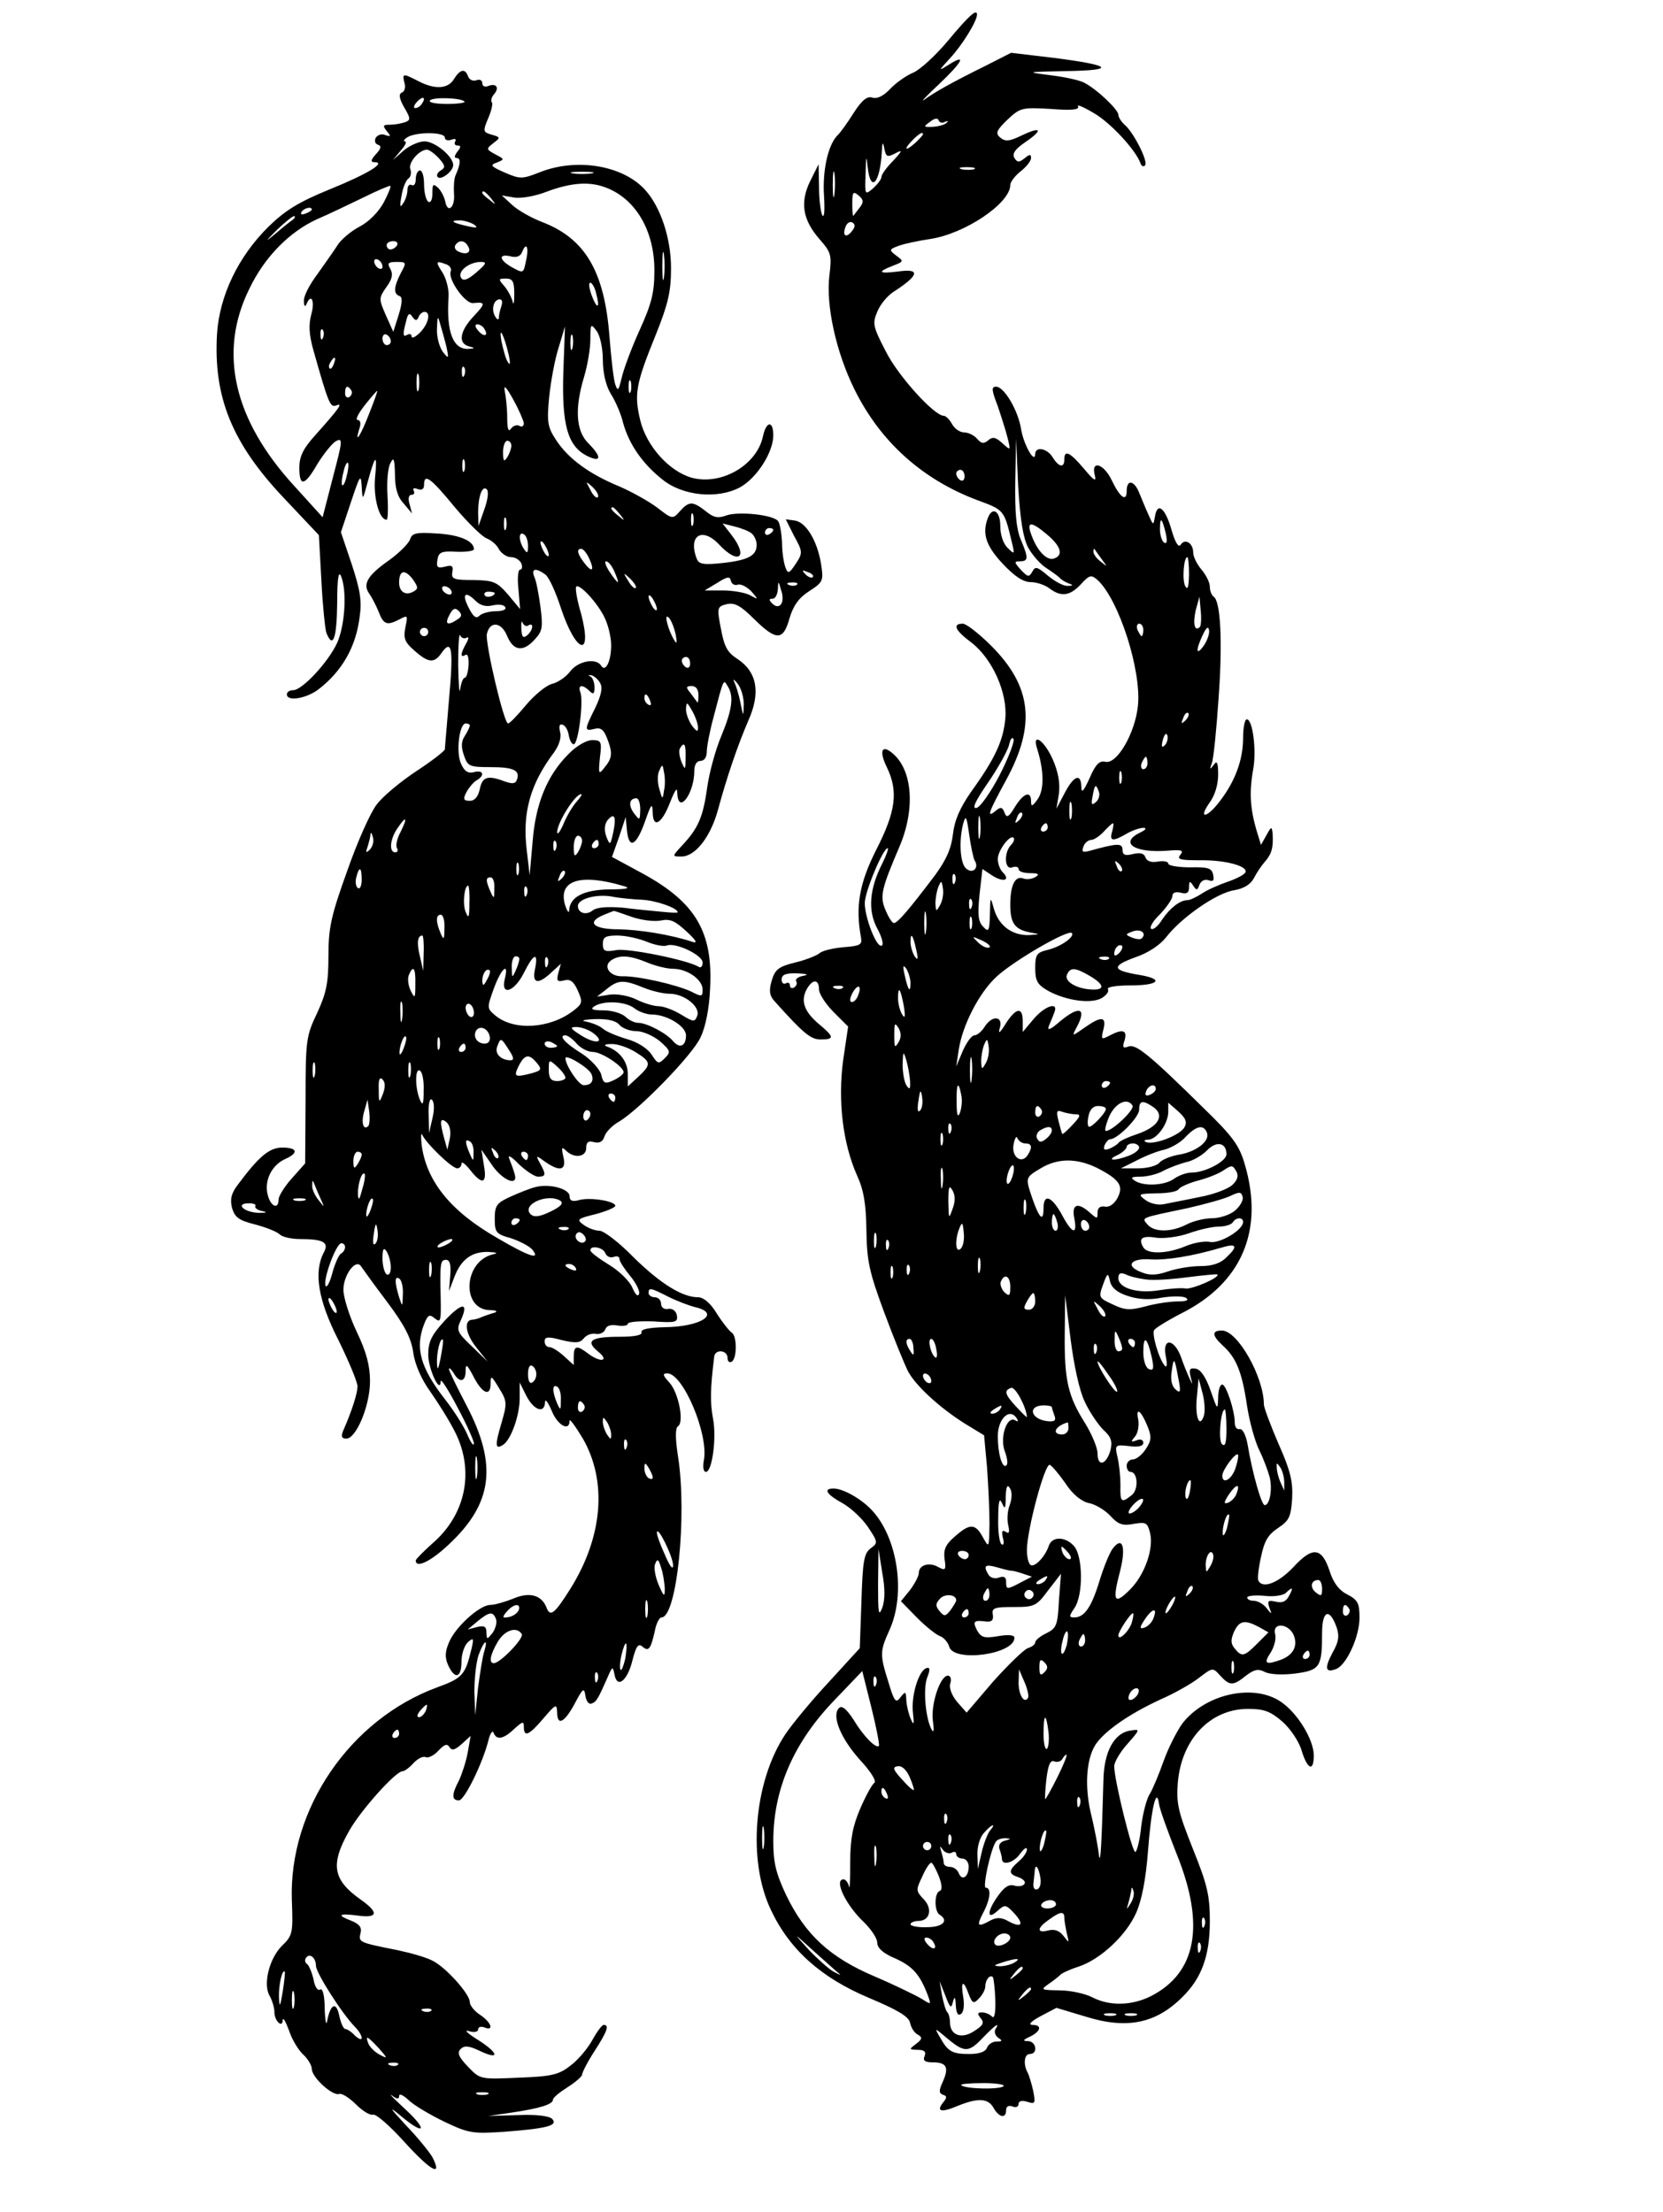 <?xml version="1.0" encoding="UTF-8" standalone="yes"?>
<svg version="1.0" xmlns="http://www.w3.org/2000/svg" width="400" height="532" viewBox="0 0 400 532" preserveAspectRatio="xMidYMid meet">
  <g transform="translate(0,532) scale(0.1,-0.1)" fill="#000000" stroke="none">
    <path d="M2281 5223 c-30 -36 -68 -71 -85 -78 -17 -7 -42 -25 -55 -39 -16 -17
-31 -24 -42 -21 -13 5 -26 -6 -46 -37 -15 -24 -33 -49 -40 -55 -22 -24 -35
-85 -31 -144 2 -33 1 -54 -4 -47 -4 7 -8 38 -8 68 l-1 55 -20 -40 c-25 -51
-19 -93 22 -140 28 -32 30 -38 24 -87 -9 -72 16 -185 60 -274 62 -126 163
-217 296 -267 65 -24 64 -23 83 -102 7 -29 6 -29 -10 -13 -11 10 -18 32 -18
53 0 36 -19 48 -30 19 -14 -37 -5 -66 35 -109 29 -31 50 -45 68 -45 14 0 35
-7 45 -15 28 -21 49 -19 76 10 21 23 25 23 40 10 51 -47 106 -217 97 -303 -7
-66 -51 -142 -79 -134 -13 3 -23 -6 -37 -39 -15 -33 -20 -38 -20 -21 -1 33
-18 27 -40 -15 l-20 -38 6 36 c3 25 -1 51 -15 83 -21 47 -51 66 -37 24 16 -51
17 -97 1 -120 -13 -18 -16 -19 -16 -5 0 26 -18 20 -39 -14 -15 -25 -20 -27
-25 -13 -5 13 -9 14 -21 4 -23 -19 -18 -5 25 74 72 132 62 225 -36 323 -29 29
-60 53 -68 53 -26 0 -19 -16 20 -45 51 -39 88 -122 82 -184 -5 -53 -25 -96
-82 -175 -27 -39 -40 -68 -44 -103 -4 -34 -16 -61 -43 -98 -62 -82 -90 -115
-99 -115 -4 0 -13 14 -20 31 -14 33 -11 49 34 154 38 90 31 184 -18 224 -25
21 -32 5 -13 -34 28 -58 22 -106 -25 -198 -41 -81 -51 -137 -37 -212 3 -17 -2
-20 -41 -23 -24 -2 -51 -8 -58 -14 -7 -6 -34 -17 -60 -23 -40 -10 -48 -17 -56
-44 -7 -24 -5 -36 7 -49 70 -78 87 -92 111 -92 33 0 33 6 -3 36 -36 30 -46 56
-31 84 14 26 30 26 30 0 0 -10 16 -35 35 -54 l35 -35 -12 -81 c-13 -97 -1
-199 33 -276 17 -37 22 -70 23 -134 1 -73 7 -100 43 -197 23 -62 49 -125 57
-141 18 -34 75 -87 137 -126 l46 -28 7 -76 c3 -41 6 -102 6 -136 -1 -60 -1
-60 -16 -33 -18 33 -31 34 -68 1 -22 -19 -27 -31 -24 -54 4 -26 2 -28 -15 -19
-22 13 -47 5 -47 -14 0 -8 -10 -26 -21 -41 l-22 -27 39 -40 c21 -21 46 -41 55
-44 9 -3 19 -15 22 -25 10 -39 157 -19 157 21 0 7 -15 8 -39 4 -34 -6 -41 -3
-51 14 -11 22 -8 25 23 21 13 -1 17 4 15 17 -3 16 4 18 50 18 50 0 55 2 83 40
l31 40 -5 -65 c-3 -59 -6 -66 -30 -78 -15 -7 -27 -17 -27 -22 0 -5 -8 -11 -18
-14 -10 -4 -47 -40 -83 -80 l-64 -75 -23 26 c-13 16 -20 34 -16 45 3 10 0 18
-6 18 -19 0 -42 -71 -36 -110 3 -21 2 -29 -3 -20 -15 27 -21 98 -11 125 8 20
7 26 -2 23 -19 -7 -37 -68 -32 -108 3 -27 2 -31 -5 -15 -5 11 -10 31 -11 45
-1 23 -2 23 -14 8 -11 -15 -15 -11 -29 36 -21 67 -21 74 3 127 39 87 19 221
-43 287 -25 27 -69 52 -92 52 -26 0 -17 -14 21 -35 20 -11 48 -37 62 -58 24
-36 24 -38 6 -51 -16 -12 -19 -31 -22 -127 l-4 -113 -75 -82 c-41 -44 -88
-101 -104 -125 -76 -114 -92 -305 -34 -424 45 -95 121 -162 235 -210 69 -29
96 -45 99 -60 2 -11 10 -24 18 -28 12 -7 12 -11 -4 -23 -17 -13 -17 -13 4 -14
16 0 21 -4 17 -15 -5 -11 1 -15 19 -15 34 0 40 -12 25 -46 -10 -22 -10 -28 0
-32 10 -3 10 -7 1 -18 -18 -22 -6 -26 34 -9 49 20 74 19 87 -5 13 -23 30 -26
30 -5 0 9 6 12 15 9 8 -4 15 -1 15 6 0 7 8 9 21 5 19 -6 20 -4 14 27 -4 18
-10 37 -13 43 -11 19 -9 45 5 45 20 0 16 30 -4 31 -14 0 -13 3 5 11 26 13 29
28 5 28 -11 1 -2 9 20 21 l38 20 70 -21 c99 -31 169 -17 233 47 46 45 66 99
66 182 0 63 -6 88 -41 175 -35 88 -40 108 -36 159 9 104 78 177 169 177 39 0
54 -6 83 -31 19 -17 40 -48 46 -70 14 -45 29 -51 29 -11 0 38 -39 102 -79 129
-66 45 -182 19 -237 -52 -13 -18 -34 -59 -45 -90 -11 -31 -26 -67 -33 -79 -8
-11 -17 -47 -21 -78 -3 -32 -10 -60 -14 -62 -7 -5 -51 173 -51 206 0 10 14 34
32 54 30 34 31 36 8 32 -40 -5 -65 -51 -66 -121 -4 -146 -7 -210 -11 -177 -2
19 -10 60 -17 90 -18 69 -14 138 9 174 22 33 81 74 157 109 32 14 73 37 91 51
34 26 34 26 52 6 23 -25 31 -25 62 0 20 15 29 17 45 9 11 -6 41 -8 73 -4 60 8
65 15 65 98 0 54 18 61 35 13 7 -21 5 -35 -10 -61 -20 -38 -17 -49 9 -39 25
10 56 78 56 123 0 35 -4 43 -29 56 -20 10 -34 28 -43 57 -19 57 -41 59 -87 9
-35 -37 -73 -53 -84 -33 -3 4 0 30 6 57 8 39 17 54 41 70 27 18 31 27 34 71 2
41 -4 67 -33 132 -19 44 -35 87 -35 94 0 66 -63 178 -101 178 -25 0 -24 -12 2
-36 32 -29 46 -62 58 -142 6 -41 20 -90 30 -110 10 -20 21 -50 25 -65 7 -29 0
-67 -12 -67 -8 0 -30 79 -41 145 -4 23 -12 39 -19 38 -7 -2 -12 5 -12 15 0 30
-21 92 -30 92 -6 0 -10 -15 -10 -32 -1 -31 -2 -29 -18 17 -11 32 -24 51 -35
53 -15 3 -18 -1 -13 -20 5 -20 5 -20 -3 -3 -5 11 -15 35 -21 53 -17 44 -45 44
-36 0 4 -19 3 -28 -2 -23 -14 15 -32 76 -26 86 3 5 32 23 65 40 146 73 200
200 153 359 -13 45 -29 67 -98 134 -132 130 -164 156 -182 149 -13 -5 -15 -2
-9 15 7 25 -5 28 -37 11 -19 -10 -20 -9 -14 15 8 32 -5 33 -46 4 -30 -21 -30
-21 -19 0 26 48 8 55 -40 15 -23 -20 -31 -23 -26 -10 4 9 10 24 13 32 11 27
-23 16 -50 -16 l-26 -31 0 26 c0 35 -16 33 -41 -6 -14 -23 -19 -26 -14 -10 8
29 -19 31 -37 2 -7 -11 -18 -20 -24 -20 -7 0 -19 -17 -28 -37 l-16 -38 6 40
c9 60 50 139 92 177 43 39 171 113 180 104 8 -9 -28 -34 -60 -41 -24 -6 -28
-11 -28 -43 0 -31 5 -40 31 -55 42 -23 101 -32 128 -18 12 7 19 16 16 22 -4 5
19 9 54 9 68 0 82 15 23 25 -67 11 -70 21 -13 42 33 11 61 30 76 49 36 47 122
107 164 113 23 4 39 14 47 29 6 12 18 30 26 39 17 19 21 35 19 68 -2 18 -3 18
-15 -4 l-13 -23 -7 23 c-19 60 -22 100 -12 157 9 47 -1 122 -15 122 -5 0 -9
-20 -9 -45 0 -52 -19 -104 -56 -152 -31 -41 -53 -44 -25 -4 13 17 21 44 21 68
0 30 -3 35 -11 23 -9 -12 -10 -11 -4 5 4 11 11 81 16 155 10 136 5 235 -12
245 -5 4 -9 14 -9 24 0 10 -9 28 -20 41 -11 13 -20 31 -20 41 0 23 -20 35 -30
19 -5 -8 -13 4 -22 35 -15 53 -34 69 -40 33 -4 -23 -4 -22 -16 5 -7 15 -16 38
-22 52 -12 30 -30 33 -30 4 0 -27 -16 -16 -36 26 -19 40 -50 49 -41 13 5 -18
-1 -15 -26 15 -34 40 -47 46 -47 22 0 -21 -13 -19 -28 5 -13 22 -42 27 -42 8
-1 -25 -28 23 -34 60 -7 45 -41 102 -60 102 -12 0 -11 -8 4 -47 9 -27 20 -61
24 -78 7 -29 7 -29 -13 -11 -16 15 -24 16 -34 7 -11 -9 -17 -8 -27 4 -7 8 -21
15 -31 15 -10 0 -23 9 -29 20 -6 11 -15 20 -20 20 -23 0 -111 97 -140 156 -30
58 -32 66 -20 94 7 18 25 39 39 48 62 40 66 57 11 49 -47 -6 -51 -1 -12 14 26
10 26 11 8 24 -18 14 -18 15 6 24 14 5 47 12 74 16 84 12 194 86 194 130 0 7
11 22 25 33 14 11 25 25 25 32 0 10 -4 9 -16 -1 -13 -10 -17 -10 -24 1 -6 10
1 21 26 38 44 30 39 39 -9 16 -29 -14 -39 -15 -51 -5 -12 10 -10 17 17 43 31
29 35 30 104 26 50 -4 70 -2 66 6 -4 6 13 -1 38 -16 40 -23 100 -88 112 -120
2 -7 7 -10 11 -6 9 8 -27 79 -48 97 -9 8 -16 19 -16 25 0 12 -51 61 -82 77
-11 6 -47 14 -81 18 -61 8 -60 8 38 10 122 2 110 14 -32 32 l-101 12 -63 -32
c-75 -37 -122 -63 -146 -81 -10 -7 6 10 35 37 57 54 68 75 25 48 -27 -17 -27
-17 3 16 28 30 64 88 64 104 0 15 -20 -3 -69 -62z m-8 -196 c7 3 9 2 4 -2 -4
-5 -19 -9 -33 -10 -23 -1 -24 0 -7 12 11 9 19 10 21 3 2 -5 9 -7 15 -3z m-53
-30 c0 -2 -9 -12 -20 -22 -24 -21 -27 -14 -4 9 15 15 24 20 24 13z m-67 -46
c19 10 18 7 -5 -18 -16 -16 -28 -33 -28 -39 0 -5 -9 -17 -20 -27 -20 -17 -20
-16 -18 36 1 43 2 45 5 15 7 -64 30 -38 34 37 1 24 3 25 6 8 4 -20 7 -22 26
-12z m-146 -98 c-2 -16 -4 -5 -4 22 0 28 2 40 4 28 2 -13 2 -35 0 -50z m336
60 c-7 -2 -21 -2 -30 0 -10 3 -4 5 12 5 17 0 24 -2 18 -5z m-275 -92 c-7 -9
-14 -18 -15 -20 -2 -2 -3 10 -3 29 0 28 2 31 15 20 12 -10 13 -16 3 -29z m-19
-57 c-14 -18 -24 -11 -15 11 3 9 11 13 16 10 8 -5 7 -11 -1 -21z m424 -761
c10 -18 30 -41 45 -50 15 -10 29 -20 32 -24 3 -3 12 -9 20 -12 12 -4 12 -6 -2
-6 -9 -1 -30 10 -47 24 -26 22 -31 24 -38 10 -8 -14 -11 -13 -28 5 -16 18 -16
20 -2 20 21 0 21 8 2 53 -11 26 -14 67 -13 139 l2 103 5 -115 c5 -81 12 -124
24 -147z m-153 171 c0 -8 -4 -12 -10 -9 -5 3 -10 10 -10 16 0 5 5 9 10 9 6 0
10 -7 10 -16z m484 -137 c4 -19 3 -26 -4 -22 -5 3 -10 18 -10 32 0 32 5 28 14
-10z m-285 -3 c33 -28 39 -49 17 -57 -17 -7 -41 17 -55 56 -13 34 -1 34 38 1z
m131 -59 c14 -19 14 -19 -2 -6 -10 7 -18 18 -18 24 0 6 1 8 3 6 1 -2 9 -13 17
-24z m210 -37 c-1 -30 -3 -38 -9 -28 -8 14 -4 70 5 70 2 0 4 -19 4 -42z m26
-126 c-13 -12 -17 8 -10 40 l9 33 3 -33 c2 -19 1 -36 -2 -40z m-136 -7 c0 -8
-2 -15 -4 -15 -2 0 -6 7 -10 15 -3 8 -1 15 4 15 6 0 10 -7 10 -15z m146 -37
c-19 -27 -21 -13 -3 25 8 17 13 22 15 12 2 -8 -4 -25 -12 -37z m-45 -181 c-10
-9 -11 -8 -5 6 3 10 9 15 12 12 3 -3 0 -11 -7 -18z m-49 -59 c-8 -8 -9 -4 -5
13 4 13 8 18 11 10 2 -7 -1 -18 -6 -23z m-398 -73 c-21 -40 -46 -76 -55 -78
-12 -3 -4 15 27 60 24 35 47 76 51 91 3 15 8 21 11 14 2 -7 -13 -46 -34 -87z
m356 30 c0 -8 -4 -15 -10 -15 -5 0 -7 7 -4 15 4 8 8 15 10 15 2 0 4 -7 4 -15z
m-63 -47 c-3 -7 -5 -2 -5 12 0 14 2 19 5 13 2 -7 2 -19 0 -25z m-54 -22 c3 -8
0 -19 -7 -25 -10 -9 -12 -6 -8 14 5 29 8 31 15 11z m-66 -63 c-3 -10 -5 -2 -5
17 0 19 2 27 5 18 2 -10 2 -26 0 -35z m-220 -45 c-2 -13 -4 -3 -4 22 0 25 2
35 4 23 2 -13 2 -33 0 -45z m94 39 c-10 -9 -11 -8 -5 6 3 10 9 15 12 12 3 -3
0 -11 -7 -18z m-107 -96 c12 -18 -4 -34 -20 -20 -15 12 -18 68 -7 109 6 21 8
16 14 -26 4 -29 10 -57 13 -63z m176 79 c0 -5 -5 -10 -11 -10 -5 0 -7 5 -4 10
3 6 8 10 11 10 2 0 4 -4 4 -10z m155 -10 c-7 -23 1 -25 35 -5 14 8 32 14 40
14 9 0 6 -5 -7 -11 -52 -25 -15 -50 65 -44 34 3 40 1 31 -10 -9 -11 0 -13 47
-13 63 1 119 -15 109 -30 -3 -5 -22 -15 -43 -22 -20 -7 -48 -19 -61 -28 -14
-9 -29 -16 -35 -16 -18 0 -42 -19 -61 -47 -9 -15 -21 -25 -26 -22 -5 3 4 19
21 35 16 17 30 37 30 44 0 8 7 11 20 8 15 -4 20 0 20 13 0 16 2 16 10 4 8 -12
10 -12 15 2 4 10 13 14 22 11 11 -4 14 -1 11 13 -3 16 -12 19 -56 18 -28 0
-52 4 -52 9 0 5 -11 7 -24 5 -16 -3 -27 0 -31 10 -3 10 -13 12 -30 8 -19 -5
-25 -2 -25 10 0 17 -13 16 -78 -2 -18 -5 -21 -3 -16 10 3 9 12 16 19 16 6 0
20 9 30 20 10 11 20 20 22 20 2 0 1 -9 -2 -20z m-243 -32 c-18 -18 -16 -62 3
-54 8 3 15 1 15 -4 0 -6 12 -10 28 -10 20 0 23 -3 13 -9 -8 -5 -21 -7 -29 -4
-20 8 -32 -15 -32 -63 0 -45 11 -60 50 -67 23 -4 22 -4 -5 -6 -40 -1 -72 22
-84 62 -9 32 -9 32 -10 -13 -1 -39 -3 -43 -16 -29 -12 12 -14 28 -9 77 l7 62
24 -16 c27 -17 44 -11 25 8 -7 7 -12 21 -12 32 0 21 30 60 38 51 3 -3 0 -11
-6 -17z m-310 -45 c-31 -61 -35 -113 -12 -156 11 -20 16 -39 11 -41 -12 -8
-41 67 -41 102 0 27 44 132 55 132 3 0 -3 -17 -13 -37z m576 -18 c-3 -3 -9 2
-12 12 -6 14 -5 15 5 6 7 -7 10 -15 7 -18z m-401 -27 c-3 -8 -6 -5 -6 6 -1 11
2 17 5 13 3 -3 4 -12 1 -19z m-36 -55 c-9 -16 -10 -16 -11 4 0 12 3 30 7 40 7
16 8 16 11 -4 2 -12 -1 -30 -7 -40z m76 -5 c-3 -8 -6 -5 -6 6 -1 11 2 17 5 13
3 -3 4 -12 1 -19z m-110 -60 c-2 -13 -4 -3 -4 22 0 25 2 35 4 23 2 -13 2 -33
0 -45z m110 10 c-3 -7 -5 -2 -5 12 0 14 2 19 5 13 2 -7 2 -19 0 -25z m409 -25
c-3 -3 -13 -2 -23 2 -17 7 -17 8 2 15 19 7 34 -5 21 -17z m-542 -28 c5 -22 4
-26 -4 -15 -5 8 -10 24 -10 34 0 26 6 18 14 -19z m175 6 c-6 -2 -18 4 -27 13
-15 15 -15 15 10 4 15 -7 23 -15 17 -17z m313 -13 c-7 -7 -12 -8 -12 -2 0 6 3
14 7 17 3 4 9 5 12 2 2 -3 -1 -11 -7 -17z m-25 -14 c-3 -3 -12 -4 -19 -1 -8 3
-5 6 6 6 11 1 17 -2 13 -5z m-477 -58 c0 -26 -6 -18 -14 19 -5 22 -4 26 4 15
5 -8 10 -24 10 -34z m431 17 c34 -20 37 -33 10 -33 -37 0 -71 18 -65 35 8 19
19 19 55 -2z m-689 0 c-12 -2 -20 -8 -17 -13 3 -5 1 -11 -5 -15 -5 -3 -10 -1
-10 5 0 6 -4 8 -10 5 -5 -3 -10 1 -10 9 0 12 10 16 38 15 23 -1 29 -3 14 -6z
m95 -29 c-3 -3 -12 -4 -19 -1 -8 3 -5 6 6 6 11 1 17 -2 13 -5z m37 -18 c-3 -9
-10 -16 -15 -16 -6 0 -5 9 1 21 13 24 24 20 14 -5z m110 -26 c4 -25 3 -31 -4
-20 -5 8 -10 26 -10 39 0 32 6 24 14 -19z m-13 -87 c-9 -15 -10 -12 -10 17 0
29 1 32 10 18 7 -12 7 -24 0 -35z m210 -50 c-9 -16 -10 -16 -11 4 0 12 3 30 7
40 7 16 8 16 11 -4 2 -12 -1 -30 -7 -40z m-182 -43 c1 -20 -1 -22 -9 -10 -5 8
-9 31 -9 50 1 32 2 33 9 10 4 -14 8 -36 9 -50z m148 3 c-2 -16 -4 -5 -4 22 0
28 2 40 4 28 2 -13 2 -35 0 -50z m333 -7 c0 -3 -4 -8 -10 -11 -5 -3 -10 -1
-10 4 0 6 5 11 10 11 6 0 10 -2 10 -4z m-358 -29 c3 -13 1 -32 -3 -43 -5 -13
-8 -7 -8 24 -1 46 4 55 11 19z m468 14 c0 -5 -7 -11 -14 -14 -10 -4 -13 -1 -9
9 6 15 23 19 23 5z m-567 -52 c-6 -6 -7 3 -4 23 4 28 6 29 9 9 2 -13 0 -27 -5
-32z m511 12 c6 -9 -48 -61 -64 -61 -4 0 0 16 8 35 15 33 44 46 56 26z m52 -5
c26 -20 9 -47 -42 -64 -21 -7 -41 -16 -44 -21 -3 -4 -13 -10 -22 -14 -12 -4
-15 -2 -11 9 3 7 9 14 13 14 18 0 70 53 70 71 0 23 9 24 36 5z m73 -47 c-10
-19 -72 -43 -92 -36 -7 3 -5 6 5 6 21 1 48 39 48 67 l0 22 24 -21 c18 -16 22
-26 15 -38z m-344 42 c3 -5 1 -12 -5 -16 -5 -3 -10 1 -10 9 0 18 6 21 15 7z
m155 2 c0 -9 -32 -43 -40 -43 -4 0 -5 11 -2 25 3 16 11 25 23 25 11 0 19 -3
19 -7z m-72 -13 c12 0 11 -5 -8 -25 -13 -14 -24 -24 -25 -22 -1 1 -5 15 -9 31
-6 24 -4 27 9 22 9 -3 24 -6 33 -6z m-301 -42 c-3 -8 -6 -5 -6 6 -1 11 2 17 5
13 3 -3 4 -12 1 -19z m243 3 c0 -5 -6 -14 -14 -20 -11 -9 -16 -9 -21 0 -4 6
-1 15 6 20 18 11 29 11 29 0z m373 -5 c8 -20 -25 -46 -67 -53 -19 -3 -41 -12
-47 -19 -6 -8 -30 -14 -52 -14 l-41 0 38 19 c21 11 51 23 67 26 15 4 39 17 51
31 26 27 43 30 51 10z m-636 -28 c-3 -7 -5 -2 -5 12 0 14 2 19 5 13 2 -7 2
-19 0 -25z m199 2 c16 0 18 -9 6 -28 -15 -23 -40 -4 -34 26 3 15 7 21 9 15 3
-7 11 -13 19 -13z m484 -26 c0 -17 -51 -44 -83 -44 -13 0 -32 -7 -43 -15 -22
-16 -72 -19 -94 -5 -12 8 -9 10 13 10 16 0 41 6 55 14 15 8 40 17 55 21 16 3
38 16 50 28 23 24 47 19 47 -9z m-210 16 c0 -6 -12 -15 -26 -20 -34 -13 -55
-11 -26 2 12 6 22 15 22 20 0 4 7 8 15 8 8 0 15 -5 15 -10z m-101 -49 c54 -28
64 -43 49 -72 -8 -15 -20 -23 -30 -21 -12 2 -18 -3 -18 -14 0 -16 -1 -16 -18
-1 -30 27 -45 21 -38 -13 8 -41 -5 -38 -29 7 -25 46 -45 54 -45 17 0 -34 -10
-25 -27 24 -17 50 -17 50 20 72 41 25 87 25 136 1z m-372 -43 c-2 -13 -4 -5
-4 17 -1 22 1 32 4 23 2 -10 2 -28 0 -40z m168 22 c-4 -12 -9 -19 -12 -17 -3
3 -2 15 2 27 4 12 9 19 12 17 3 -3 2 -15 -2 -27z m529 -20 c-11 -10 -46 -23
-79 -29 -33 -7 -71 -14 -85 -17 -14 -3 -33 1 -45 10 -19 14 -17 15 27 16 26 0
50 4 53 10 3 5 25 15 48 21 23 6 50 17 61 25 18 12 21 12 29 -2 7 -11 4 -22
-9 -34z m-673 -58 c-9 -25 -9 -24 -10 18 0 36 2 41 10 27 7 -12 7 -27 0 -45z
m679 -4 c-12 -10 -37 -18 -55 -18 -18 0 -46 -7 -61 -15 -37 -19 -78 -19 -94 0
-14 17 -20 15 95 39 44 10 91 23 105 30 21 10 26 10 29 -3 2 -8 -7 -23 -19
-33z m-503 -5 c-3 -10 -5 -4 -5 12 0 17 2 24 5 18 2 -7 2 -21 0 -30z m76 -23
c3 -11 1 -20 -4 -20 -5 0 -9 9 -9 20 0 11 2 20 4 20 2 0 6 -9 9 -20z m77 -11
c0 -5 -4 -9 -10 -9 -5 0 -10 7 -10 16 0 8 5 12 10 9 6 -3 10 -10 10 -16z m370
12 c0 -19 -55 -52 -79 -48 -13 3 -40 -2 -59 -10 -45 -19 -92 -20 -102 -3 -13
22 -3 29 33 23 17 -2 52 2 77 11 25 9 57 16 72 16 15 0 30 5 33 10 8 13 25 13
25 1z m-679 -64 c-13 -13 -15 21 -3 50 6 15 8 13 10 -11 2 -16 -1 -33 -7 -39z
m-204 6 c-3 -10 -5 -4 -5 12 0 17 2 24 5 18 2 -7 2 -21 0 -30z m30 -5 c-3 -8
-6 -5 -6 6 -1 11 2 17 5 13 3 -3 4 -12 1 -19z m815 -20 c-15 -16 -35 -23 -64
-23 -24 0 -59 -6 -79 -13 -26 -9 -44 -10 -63 -2 -41 15 -27 35 23 31 38 -2
100 8 171 29 34 10 38 3 12 -22z m-595 -35 c-3 -10 -5 -4 -5 12 0 17 2 24 5
18 2 -7 2 -21 0 -30z m-210 -15 c-3 -7 -5 -2 -5 12 0 14 2 19 5 13 2 -7 2 -19
0 -25z m40 10 c-3 -8 -6 -5 -6 6 -1 11 2 17 5 13 3 -3 4 -12 1 -19z m526 -55
c24 -8 52 -10 81 -4 25 4 50 4 58 0 9 -6 2 -9 -19 -9 -18 0 -53 -5 -78 -12
-38 -10 -50 -9 -79 5 -33 15 -34 17 -23 47 11 30 12 30 17 8 4 -16 18 -27 43
-35z m42 40 c17 -3 62 0 100 5 39 5 72 8 73 7 8 -7 -60 -36 -76 -34 -9 2 -38
0 -63 -4 -53 -9 -99 5 -99 29 0 12 5 14 18 9 9 -5 31 -10 47 -12z m-325 -18
c0 -21 -2 -24 -14 -13 -7 7 -11 19 -9 25 9 22 23 14 23 -12z m60 -35 c0 -11
-7 -20 -15 -20 -13 0 -14 4 -5 20 6 11 13 20 15 20 3 0 5 -9 5 -20z m119 -241
c12 -26 33 -56 45 -68 19 -17 22 -28 17 -49 -10 -35 -31 -41 -31 -8 0 14 -14
47 -30 73 -41 65 -50 103 -49 213 l1 95 13 -105 c8 -63 21 -124 34 -151z m49
205 c-4 -3 -12 5 -18 18 -12 22 -12 22 6 6 10 -10 15 -20 12 -24z m41 -76 c1
-5 -3 -8 -9 -8 -5 0 -10 12 -9 28 0 24 1 25 9 7 5 -11 9 -23 9 -27z m-502 0
c2 -18 0 -20 -7 -8 -12 18 -13 30 -2 30 4 0 9 -10 9 -22z m55 -3 c3 -13 2 -22
-2 -20 -11 7 -20 45 -10 45 4 0 10 -11 12 -25z m478 15 c0 -5 -2 -10 -4 -10
-3 0 -8 5 -11 10 -3 6 -1 10 4 10 6 0 11 -4 11 -10z m40 -33 c6 -28 5 -34 -6
-30 -8 3 -14 20 -14 41 0 42 9 37 20 -11z m-133 11 c-3 -8 -6 -5 -6 6 -1 11 2
17 5 13 3 -3 4 -12 1 -19z m50 -95 c-5 -5 -47 60 -47 72 0 4 11 -9 25 -30 15
-20 24 -39 22 -42z m147 33 c7 -34 5 -38 -6 -28 -9 7 -13 23 -10 42 5 38 7 36
16 -14z m-594 -7 c0 -6 -4 -7 -10 -4 -5 3 -10 11 -10 16 0 6 5 7 10 4 6 -3 10
-11 10 -16z m655 -86 c-11 -29 -21 2 -16 49 l4 43 10 -38 c5 -20 6 -45 2 -54z
m-425 -1 c0 -2 -11 9 -25 24 -28 30 -31 40 -13 46 10 4 37 -47 38 -70z m-65
18 c-3 -5 -12 -10 -18 -10 -7 0 -6 4 3 10 19 12 23 12 15 0z m125 6 c0 -2 3
-12 6 -20 5 -12 1 -16 -17 -14 -41 5 -48 38 -8 38 10 0 19 -2 19 -4z m230 -46
c10 -25 10 -34 -4 -55 -9 -14 -23 -25 -31 -25 -8 0 -15 -7 -15 -15 0 -8 4 -15
9 -15 18 0 20 -43 3 -56 -25 -20 -28 -17 -27 24 0 20 -3 51 -7 67 -7 30 -6 31
28 27 22 -3 34 0 34 8 0 7 -7 10 -16 6 -14 -5 -15 -4 -4 9 7 8 10 26 8 40 -7
32 6 24 22 -15z m190 -7 c0 -33 -3 -44 -11 -36 -9 9 -3 83 7 83 2 0 4 -21 4
-47z m-504 25 c4 -7 3 -8 -4 -4 -20 12 -38 -41 -25 -75 6 -16 8 -31 3 -34 -10
-6 -20 30 -20 71 0 42 29 70 46 42z m124 -23 c0 -8 -7 -15 -15 -15 -26 0 -18
20 13 29 1 1 2 -6 2 -14z m401 -98 c-10 -27 -31 -37 -31 -16 0 14 34 59 38 50
1 -5 -2 -20 -7 -34z m-408 -35 c17 -26 38 -43 56 -47 16 -3 39 -17 52 -31 19
-21 30 -24 56 -19 29 5 33 3 39 -21 10 -38 -13 -103 -49 -138 -37 -37 -42 -27
-23 45 15 59 6 86 -18 54 -8 -11 -22 -46 -32 -79 -19 -62 -36 -86 -60 -86 -13
0 -13 3 0 22 22 31 21 126 -1 150 -21 23 -52 23 -60 1 -9 -27 -34 -53 -44 -47
-5 3 -9 19 -9 36 0 48 43 209 55 205 5 -2 22 -22 38 -45z m526 3 l0 -20 -9 20
c-5 11 -9 27 -9 35 -1 13 0 13 9 0 5 -8 9 -24 9 -35z m-227 -22 c-3 -16 -7
-22 -10 -15 -4 13 4 42 11 42 2 0 2 -12 -1 -27z m-433 -32 c-6 -14 -7 -36 -4
-49 4 -17 2 -22 -6 -16 -9 5 -10 1 -7 -14 4 -12 2 -20 -3 -16 -5 3 -9 31 -8
62 0 41 3 51 9 37 7 -16 9 -14 9 15 1 25 4 31 10 21 6 -9 5 -25 0 -40z m545
26 c-3 -8 -12 -18 -20 -21 -11 -4 -11 0 2 20 18 26 28 27 18 1z m-234 -32 c-7
-8 -17 -15 -23 -15 -5 0 -2 9 8 20 21 23 35 19 15 -5z m211 -51 c-5 -16 -10
-21 -10 -12 -1 18 10 51 15 45 2 -1 -1 -16 -5 -33z m-381 -59 c7 -9 8 -15 2
-15 -5 0 -12 7 -16 15 -3 8 -4 15 -2 15 2 0 9 -7 16 -15z m-448 -132 c-9 -23
-10 -12 -10 57 l1 85 9 -57 c7 -38 7 -66 0 -85z m208 127 c0 -5 -4 -10 -9 -10
-6 0 -13 5 -16 10 -3 6 1 10 9 10 9 0 16 -4 16 -10z m581 -27 c-10 -17 -10
-16 -11 3 0 23 13 41 18 25 2 -6 -1 -18 -7 -28z m-478 -11 c1 1 13 -2 25 -6
l24 -8 -27 -14 c-34 -18 -35 -17 -35 2 0 11 -5 14 -17 10 -9 -4 -20 -1 -25 6
-14 23 -9 27 22 18 17 -5 31 -8 33 -8z m82 -22 c-3 -5 -12 -10 -18 -10 -7 0
-6 4 3 10 19 12 23 12 15 0z m665 -21 c0 -18 -2 -19 -15 -9 -15 12 -12 30 6
30 5 0 9 -10 9 -21z m-319 -12 c-10 -9 -11 -8 -5 6 3 10 9 15 12 12 3 -3 0
-11 -7 -18z m-481 -2 c0 -8 -4 -15 -10 -15 -5 0 -7 7 -4 15 4 8 8 15 10 15 2
0 4 -7 4 -15z m104 -6 c-3 -5 -10 -7 -15 -3 -5 3 -7 10 -3 15 3 5 10 7 15 3 5
-3 7 -10 3 -15z m616 2 c-7 -13 -16 -17 -32 -13 -18 4 -20 2 -15 -14 7 -18 6
-18 -7 -1 -7 9 -21 17 -30 17 -9 0 -16 3 -16 8 0 4 18 6 41 4 22 -3 46 1 52 7
16 16 19 13 7 -8z m-800 -10 c0 -3 -7 -14 -14 -24 -12 -15 -15 -15 -26 -2 -10
12 -10 18 0 29 11 14 40 12 40 -3z m520 -11 c-6 -11 -13 -20 -16 -20 -2 0 0 9
6 20 6 11 13 20 16 20 2 0 0 -9 -6 -20z m425 -9 c3 -5 1 -12 -5 -16 -5 -3 -10
1 -10 9 0 18 6 21 15 7z m-915 -11 c0 -5 -5 -10 -11 -10 -5 0 -7 5 -4 10 3 6
8 10 11 10 2 0 4 -4 4 -10z m444 -13 c-3 -8 -12 -18 -20 -21 -10 -4 -13 -2 -8
7 21 37 41 47 28 14z m-51 -7 c-5 -21 -33 -49 -33 -33 0 9 29 53 35 53 2 0 1
-9 -2 -20z m305 -13 l23 -13 -27 -27 c-31 -31 -37 -33 -54 -12 -10 12 -10 21
-2 40 13 28 26 30 60 12z m82 -16 c13 -26 3 -50 -27 -62 -38 -14 -45 -11 -27
16 9 14 14 34 11 45 -7 27 28 27 43 1z m-544 -27 c-4 -14 -9 -24 -12 -21 -3 2
-2 17 2 31 3 15 9 25 11 22 3 -3 2 -17 -1 -32z m44 11 c0 -8 -4 -15 -10 -15
-5 0 -7 7 -4 15 4 8 8 15 10 15 2 0 4 -7 4 -15z m540 -35 c0 -5 -5 -10 -11
-10 -5 0 -7 5 -4 10 3 6 8 10 11 10 2 0 4 -4 4 -10z m-638 -42 c-9 -9 -12 -7
-12 12 0 19 3 21 12 12 9 -9 9 -15 0 -24z m455 0 c-3 -7 -5 -2 -5 12 0 14 2
19 5 13 2 -7 2 -19 0 -25z m-853 -177 c-7 -7 -37 23 -61 63 -17 26 -28 35 -35
28 -18 -18 3 -71 49 -123 28 -30 42 -53 36 -57 -6 -4 -21 -32 -34 -62 -18 -42
-24 -73 -24 -130 0 -41 -1 -67 -3 -57 -2 9 -8 17 -13 17 -24 0 5 -62 50 -104
17 -17 31 -38 31 -48 0 -13 14 -26 43 -38 42 -19 59 -38 78 -87 9 -25 9 -25
-13 -11 -13 8 -64 33 -113 54 -109 46 -168 101 -214 196 -25 53 -31 79 -31
130 0 125 49 238 149 341 l65 68 22 -88 c12 -48 20 -90 18 -92z m359 116 c-9
-16 -23 6 -23 36 l1 32 13 -30 c7 -16 11 -33 9 -38z m-366 31 c-3 -8 -6 -5 -6
6 -1 11 2 17 5 13 3 -3 4 -12 1 -19z m631 -20 c-2 -6 -10 -14 -16 -16 -7 -2
-10 2 -6 12 7 18 28 22 22 4z m-216 -94 c2 -19 0 -37 -4 -40 -4 -3 -8 13 -8
35 0 51 6 53 12 5z m21 -109 c-15 -30 -28 -53 -29 -52 -1 1 0 23 3 49 4 32 9
45 18 42 7 -3 16 -1 20 5 3 6 8 11 10 11 3 0 -7 -25 -22 -55z m-345 -30 c-2
-2 -15 10 -29 26 -21 23 -23 29 -10 31 10 2 21 -8 29 -26 7 -16 11 -30 10 -31z
m-64 -11 c3 -8 2 -12 -4 -9 -6 3 -10 10 -10 16 0 14 7 11 14 -7z m463 -26 c-3
-8 -6 -5 -6 6 -1 11 2 17 5 13 3 -3 4 -12 1 -19z m234 -119 c68 -169 47 -284
-63 -340 -46 -23 -99 -24 -140 -3 -17 9 -53 17 -79 17 -46 1 -47 1 -26 16 12
8 24 18 27 21 3 4 22 13 44 20 52 17 115 75 139 130 13 29 23 80 28 145 8 107
21 161 27 115 2 -13 22 -68 43 -121z m-554 79 c-3 -8 -6 -5 -6 6 -1 11 2 17 5
13 3 -3 4 -12 1 -19z m-440 -60 c-2 -13 -4 -3 -4 22 0 25 2 35 4 23 2 -13 2
-33 0 -45z m544 39 c-6 -8 -15 -31 -20 -53 l-9 -39 -1 34 c-1 19 6 43 16 53
18 21 31 25 14 5z m130 -33 c-5 -16 -10 -21 -10 -12 -1 18 10 51 15 45 2 -1
-1 -16 -5 -33z m-224 4 c-3 -8 -6 -5 -6 6 -1 11 2 17 5 13 3 -3 4 -12 1 -19z
m130 5 c-11 -3 -16 -10 -13 -20 3 -8 6 -19 6 -24 0 -17 29 -9 44 13 9 12 16
17 16 10 0 -7 -9 -20 -20 -29 -25 -22 -25 -30 0 -38 11 -4 18 -11 14 -16 -3
-5 -14 -7 -24 -4 -13 4 -24 -3 -39 -24 -27 -37 -28 -61 -2 -37 18 16 20 16 40
-5 25 -27 19 -37 -13 -20 -17 10 -29 10 -44 2 -31 -17 -34 -14 -17 19 17 32
20 60 6 60 -8 0 11 90 24 110 3 6 14 9 23 9 15 -1 14 -2 -1 -6z m-310 -55 c-2
-13 -4 -5 -4 17 -1 22 1 32 4 23 2 -10 2 -28 0 -40z m133 42 c0 -5 -4 -10 -10
-10 -5 0 -10 5 -10 10 0 6 5 10 10 10 6 0 10 -4 10 -10z m49 -16 c6 4 11 2 11
-3 0 -6 7 -11 15 -11 8 0 15 -9 15 -19 0 -25 -16 -36 -24 -16 -3 8 -12 15 -21
15 -8 0 -15 4 -15 9 0 5 -3 18 -6 28 -4 14 -4 15 4 4 5 -7 15 -10 21 -7z m-31
-56 c8 -21 9 -34 2 -36 -13 -5 -13 -49 0 -57 23 -14 8 -30 -30 -30 -22 -1 -40
3 -40 7 0 4 9 8 19 8 28 0 35 30 12 53 -18 19 -18 22 -3 53 8 19 18 34 22 34
3 0 11 -15 18 -32z m244 -2 c3 -14 0 -27 -7 -30 -7 -2 -11 4 -9 17 1 12 3 25
3 30 2 15 9 6 13 -17z m218 -63 c-11 -17 -11 -17 -6 0 3 10 6 24 7 30 0 9 2 9
5 0 3 -7 0 -20 -6 -30z m-180 -3 c0 -5 -9 -10 -21 -10 -11 0 -17 5 -14 10 3 6
13 10 21 10 8 0 14 -4 14 -10z m20 -32 c0 -7 3 -24 6 -38 6 -24 6 -24 -8 -6
-10 13 -22 17 -37 13 -28 -7 -27 6 2 26 27 20 37 21 37 5z m337 -20 c-3 -8 -6
-5 -6 6 -1 11 2 17 5 13 3 -3 4 -12 1 -19z m-877 -116 c3 -3 -4 0 -15 6 -11 6
-38 30 -60 53 -39 43 -39 43 15 -6 30 -27 57 -51 60 -53z m410 88 c0 -12 -28
-25 -36 -17 -9 9 6 27 22 27 8 0 14 -5 14 -10z m-185 -11 c11 -17 -1 -21 -15
-4 -8 9 -8 15 -2 15 6 0 14 -5 17 -11z m642 -21 c-3 -8 -6 -5 -6 6 -1 11 2 17
5 13 3 -3 4 -12 1 -19z m-447 -28 c-8 -5 -24 -9 -35 -9 -16 1 -16 2 5 9 35 11
48 11 30 0z m20 -14 c0 -2 -8 -10 -17 -17 -16 -13 -17 -12 -4 4 13 16 21 21
21 13z m-66 -75 c1 -32 -2 -47 -8 -41 -6 6 -16 10 -24 10 -11 0 -12 -3 -3 -14
9 -11 6 -17 -16 -31 -30 -20 -58 -10 -58 21 0 10 -3 21 -6 24 -4 3 -9 21 -13
40 l-6 35 14 -35 c11 -29 14 -32 18 -15 4 15 6 13 7 -8 1 -18 5 -26 12 -21 7
4 9 21 6 40 -7 40 0 44 13 8 9 -23 12 -24 25 -10 8 8 15 21 15 29 0 15 11 29
18 22 2 -2 5 -27 6 -54z m86 25 c0 -2 -8 -10 -17 -17 -16 -13 -17 -12 -4 4 13
16 21 21 21 13z m203 -63 c-7 -2 -19 -2 -25 0 -7 3 -2 5 12 5 14 0 19 -2 13
-5z m50 0 c-7 -2 -19 -2 -25 0 -7 3 -2 5 12 5 14 0 19 -2 13 -5z m-339 -34
c-3 -6 0 -15 7 -20 11 -7 10 -9 -4 -9 -10 0 -20 -7 -23 -15 -4 -10 -19 -15
-43 -15 -41 0 -51 6 -70 40 -14 24 -14 24 18 -3 41 -34 51 -34 86 3 30 31 41
38 29 19z m19 -137 c-13 -8 -92 -6 -101 3 -3 3 21 5 54 5 32 0 54 -4 47 -8z"/>
    <path d="M1092 5130 c-14 -24 -46 -26 -86 -5 -37 19 -39 19 -33 -5 3 -10 0
-21 -7 -23 -7 -3 -6 -14 6 -35 16 -27 16 -31 2 -36 -9 -3 -25 -6 -36 -6 -17 0
-18 -2 -8 -15 11 -13 10 -14 -3 -10 -8 4 -18 1 -23 -6 -4 -7 -2 -15 5 -17 9
-3 8 -9 -5 -23 -12 -13 -13 -19 -4 -19 31 0 -15 -28 -106 -65 -76 -31 -108
-51 -148 -90 -73 -72 -118 -166 -124 -258 -9 -152 36 -263 161 -395 l84 -89 6
-109 c3 -60 9 -117 12 -126 16 -40 25 -13 26 70 0 58 3 80 9 67 15 -35 10
-118 -9 -161 -21 -46 -84 -114 -106 -114 -8 0 -15 -4 -15 -10 0 -18 47 -10 76
12 57 44 90 102 99 174 6 39 1 66 -19 127 l-26 77 24 72 c22 66 24 69 26 38 2
-35 2 -35 15 13 18 66 23 67 17 7 -4 -47 10 -100 28 -100 3 0 4 26 2 59 -2 32
1 67 7 77 8 16 10 11 11 -27 0 -33 6 -54 21 -70 l20 -24 -6 23 c-4 13 -2 22 5
22 6 0 8 4 5 10 -3 6 1 7 9 4 11 -4 16 0 16 10 0 28 15 18 74 -54 32 -38 67
-72 77 -75 10 -4 24 -15 29 -26 6 -10 19 -19 29 -19 11 0 21 -7 25 -15 3 -8 2
-15 -3 -15 -5 0 -7 -21 -4 -47 l4 -48 -29 35 c-27 31 -35 34 -83 35 -47 0 -54
2 -51 19 3 15 -1 18 -18 13 -17 -4 -21 -2 -18 16 3 19 9 22 46 20 23 -1 42 2
42 6 0 20 -35 35 -90 38 -50 3 -59 1 -64 -15 -4 -10 -27 -33 -51 -50 -51 -36
-64 -57 -46 -81 6 -9 16 -28 22 -43 12 -31 20 -33 51 -17 19 10 19 9 13 -20
-5 -26 -2 -35 22 -56 34 -30 48 -31 66 -4 24 33 28 8 17 -113 -5 -62 -10 -116
-10 -120 0 -4 -31 -28 -69 -53 -38 -25 -81 -61 -95 -80 -15 -19 -47 -91 -71
-160 -39 -108 -45 -137 -45 -204 0 -65 -5 -89 -27 -137 -27 -56 -28 -67 -28
-210 l-1 -152 -32 -36 c-18 -20 -32 -43 -32 -51 0 -25 -19 -17 -26 11 -9 34 9
71 41 86 34 15 31 28 -6 28 -31 0 -56 -21 -106 -88 -17 -22 -20 -36 -15 -57 7
-23 16 -30 56 -40 26 -7 52 -17 59 -24 6 -6 28 -11 48 -11 57 0 71 -8 58 -32
-25 -47 -14 -115 35 -211 25 -51 46 -101 46 -112 -1 -18 -13 -57 -35 -107 -5
-13 -3 -18 8 -18 24 0 57 80 57 138 0 38 -9 71 -32 119 -18 38 -32 83 -32 101
0 35 29 75 42 57 4 -6 32 -45 63 -86 42 -56 58 -87 63 -122 4 -29 20 -65 41
-94 19 -27 46 -70 60 -98 47 -94 25 -199 -56 -268 -21 -19 -39 -37 -39 -40 0
-20 37 -2 80 39 105 98 117 191 42 334 -23 44 -42 83 -42 87 0 5 5 0 11 -9 14
-25 29 -22 29 5 0 18 3 16 18 -12 21 -42 42 -52 42 -19 0 21 2 20 20 -10 20
-32 20 -37 6 -85 -16 -54 -15 -64 4 -52 19 12 40 71 40 112 l0 38 16 -32 c18
-35 44 -44 45 -15 0 9 7 0 16 -21 14 -35 43 -51 43 -24 0 6 14 -13 32 -43 59
-103 48 -236 -30 -361 -39 -62 -49 -69 -58 -44 -12 29 -41 37 -80 20 -20 -8
-45 -15 -55 -15 -25 0 -84 -53 -99 -90 -10 -23 -10 -37 -2 -55 16 -35 32 -31
32 9 0 18 7 39 16 47 13 11 14 9 8 -17 -15 -63 -22 -70 -82 -92 -210 -77 -358
-293 -350 -513 3 -78 2 -84 -24 -109 -31 -31 -46 -94 -29 -121 6 -11 11 -28
11 -38 0 -22 20 -40 20 -19 1 7 7 -4 15 -25 7 -22 23 -48 34 -58 12 -11 21
-27 21 -35 0 -20 50 -66 66 -60 6 2 24 -9 40 -25 16 -16 34 -27 41 -25 7 3 41
-27 77 -67 63 -69 91 -84 66 -35 -7 12 -35 47 -64 77 -39 42 -42 47 -13 23 58
-49 68 -37 12 15 -27 25 -42 40 -32 33 12 -9 17 -9 17 -1 0 7 10 2 23 -10 12
-12 51 -35 86 -52 59 -28 68 -29 145 -24 103 8 129 15 114 31 -7 7 -38 11 -82
9 l-71 -2 55 8 c68 10 100 20 100 31 0 5 16 18 35 30 19 12 35 26 35 30 0 5
13 31 30 57 31 48 36 63 22 63 -4 0 -16 -16 -27 -36 -11 -20 -34 -48 -53 -62
-28 -22 -45 -26 -125 -29 -92 -4 -92 -4 -121 26 -23 24 -27 34 -18 43 9 9 20
8 47 -5 49 -23 44 -4 -7 28 -24 15 -33 24 -20 20 12 -4 22 -2 22 4 0 6 7 8 15
5 24 -10 17 12 -10 30 -14 9 -25 23 -25 31 0 19 -57 83 -89 99 -14 8 -53 19
-86 26 -91 18 -93 19 -88 40 4 14 -2 22 -21 30 -37 14 -32 19 14 13 49 -7 52
7 8 38 -68 48 -74 85 -28 166 29 51 112 143 128 143 5 0 17 9 26 19 10 11 23
18 30 15 7 -3 21 5 31 16 14 15 21 17 26 8 6 -9 13 -7 29 7 l22 20 -7 -40 c-4
-22 -14 -52 -21 -67 -18 -34 -18 -48 0 -48 13 0 57 89 71 145 4 17 10 24 12
18 7 -19 24 -16 50 9 20 18 23 19 23 5 0 -26 12 -21 47 20 29 34 32 36 33 16
0 -35 17 -27 42 19 20 38 23 40 26 20 2 -13 8 -22 15 -19 11 3 16 12 38 62 12
28 13 28 17 8 6 -35 31 -16 43 33 9 35 14 42 24 34 15 -13 20 -7 30 37 3 18
11 33 16 33 37 0 62 245 40 386 -7 45 -7 70 0 74 15 10 1 81 -21 105 -16 17
-17 22 -5 22 38 0 100 -147 88 -209 -3 -17 -1 -28 5 -28 15 0 26 83 17 128 -7
39 -7 69 3 150 3 18 32 15 32 -4 0 -8 4 -12 10 -9 13 8 13 62 0 70 -6 4 -22
24 -36 46 -15 25 -32 39 -45 39 -38 0 -91 33 -156 97 -34 35 -71 63 -81 63
-10 0 -27 6 -38 14 -18 13 -16 15 29 26 26 7 47 16 47 20 0 11 -59 21 -86 14
-17 -5 -24 -2 -24 9 0 18 -49 31 -82 22 -13 -3 -40 -14 -60 -23 -33 -15 -38
-21 -38 -53 0 -33 3 -37 39 -47 21 -7 44 -19 51 -27 22 -27 -8 -17 -83 27
-114 65 -172 138 -183 226 -2 20 -1 30 2 22 10 -21 71 -80 84 -80 5 0 10 5 10
11 0 7 9 0 21 -15 29 -37 41 -33 33 11 l-6 38 24 -35 c26 -39 65 -55 56 -24
-3 11 -9 27 -13 37 -5 11 5 6 23 -13 17 -16 38 -30 46 -30 19 0 20 5 5 32 -11
20 -10 20 12 4 36 -25 52 -21 44 12 -5 22 -4 25 6 15 20 -20 49 -16 49 6 0 14
5 18 19 14 13 -3 21 1 25 14 3 10 19 27 36 36 49 30 175 159 195 202 12 25 21
69 23 118 7 135 -34 206 -162 276 l-74 40 17 48 16 48 3 -33 c5 -46 23 -36 44
24 14 40 17 44 18 21 0 -41 22 -29 42 24 12 30 17 37 17 22 2 -54 41 -2 41 53
0 15 6 24 15 24 9 0 15 9 15 22 0 12 7 49 16 82 25 96 24 93 34 76 16 -24 11
-57 -15 -120 -14 -33 -29 -88 -34 -124 -10 -72 -22 -98 -59 -138 -26 -28 -26
-28 -3 -28 33 0 69 46 87 109 23 85 49 160 74 218 30 67 21 117 -26 148 -25
16 -32 30 -40 73 -10 51 -9 53 14 59 19 4 33 -3 66 -36 54 -53 70 -52 85 2 9
30 22 49 47 65 34 22 35 25 29 65 -9 56 -36 101 -63 105 l-22 3 20 -40 c21
-38 21 -41 4 -67 -16 -24 -19 -25 -25 -8 -4 11 -8 37 -8 59 -1 22 -5 45 -9 51
-10 16 -97 25 -126 14 -19 -7 -30 -5 -49 11 -31 24 -40 24 -62 -1 -17 -19 -18
-19 -54 9 -20 15 -61 38 -91 51 -73 30 -123 67 -152 111 -21 32 -23 43 -17
105 4 38 14 92 23 119 l15 50 -4 -109 c-4 -127 10 -178 56 -202 36 -18 37 -3
4 30 -30 30 -33 84 -10 160 8 27 15 67 15 90 0 37 1 39 15 20 8 -10 15 -41 15
-69 0 -31 7 -62 19 -82 11 -17 25 -49 30 -71 14 -50 46 -97 94 -135 49 -40
133 -48 187 -19 40 22 80 84 80 125 0 36 -17 35 -25 -3 -15 -69 -100 -118
-171 -99 -54 15 -109 76 -124 138 -15 63 -11 87 37 205 30 75 37 104 37 161 0
72 -25 147 -62 188 -53 59 -164 78 -253 43 -43 -17 -48 -17 -85 -1 -34 15 -36
18 -19 24 19 8 19 8 -4 20 -22 12 -22 13 -4 27 17 13 17 14 -4 20 -21 6 -22 8
-9 39 8 18 12 36 9 39 -3 3 -1 12 5 19 14 16 6 28 -14 20 -8 -3 -14 0 -14 7 0
7 -6 10 -14 7 -8 -3 -17 1 -20 9 -7 20 -19 18 -34 -6z m-77 -59 c-3 -6 -11
-11 -16 -11 -5 0 -4 6 3 14 14 16 24 13 13 -3z m102 5 c4 -3 -15 -6 -41 -6
-26 0 -45 3 -42 8 5 9 74 7 83 -2z m-47 -87 c0 -6 7 -8 16 -5 8 3 12 2 9 -4
-3 -6 -1 -10 6 -10 8 0 8 -4 -1 -15 -7 -9 -8 -15 -2 -15 11 0 10 -14 -2 -41
-4 -8 -5 -28 -4 -45 3 -32 -15 -49 -21 -19 -2 10 -9 25 -17 33 -12 11 -14 10
-14 -13 0 -15 -4 -24 -10 -20 -5 3 -10 22 -10 41 0 19 -4 34 -10 34 -5 0 -10
-9 -10 -21 0 -11 -4 -17 -10 -14 -5 3 -10 -2 -10 -12 0 -10 -5 -25 -11 -33 -7
-11 -8 -6 -3 20 3 19 11 38 17 41 5 4 7 14 4 22 -6 15 21 47 40 47 5 0 18 -9
29 -21 15 -17 16 -22 4 -29 -8 -5 -11 -12 -7 -16 8 -8 37 14 37 29 0 21 -44
57 -69 57 -13 0 -36 -10 -50 -22 l-26 -23 19 23 c11 12 15 22 10 22 -5 0 -2 5
6 10 21 13 90 13 90 -1z m353 -86 c-13 -2 -33 -2 -45 0 -13 2 -3 4 22 4 25 0
35 -2 23 -4z m-500 -70 c-12 -22 -35 -46 -58 -58 -21 -11 -46 -32 -54 -46 -9
-14 -31 -45 -48 -69 -18 -24 -33 -52 -32 -64 0 -12 3 -15 6 -8 11 28 21 9 12
-23 -7 -26 -6 -49 5 -88 36 -127 40 -138 55 -132 17 7 7 -7 -51 -72 -29 -32
-38 -51 -38 -78 0 -47 13 -44 44 10 15 24 35 49 44 54 17 9 16 1 -7 -86 l-25
-97 -68 75 c-146 159 -184 322 -108 475 37 77 97 137 163 167 28 12 78 36 111
52 34 17 63 29 65 28 2 -1 -5 -19 -16 -40z m534 36 c72 -27 117 -104 117 -199
0 -53 -6 -79 -36 -145 -20 -44 -39 -96 -43 -115 -7 -29 -9 -32 -15 -15 -4 11
-10 63 -14 115 -12 157 -58 236 -162 276 -26 10 -58 28 -72 41 l-25 23 29 -5
c16 -3 51 3 79 14 59 22 103 25 142 10z m-276 -26 c13 -16 12 -17 -3 -4 -10 7
-18 15 -18 17 0 8 8 3 21 -13z m-431 -27 c0 -2 -7 -7 -16 -10 -8 -3 -12 -2 -9
4 6 10 25 14 25 6z m-45 -24 c-6 -4 -24 -18 -40 -32 -29 -24 -29 -23 2 8 18
17 36 32 40 32 4 0 3 -3 -2 -8z m435 -12 c11 -8 7 -9 -15 -4 -37 8 -45 14 -19
14 10 0 26 -5 34 -10z m-185 -50 c-3 -5 -10 -10 -16 -10 -5 0 -9 5 -9 10 0 6
7 10 16 10 8 0 12 -4 9 -10z m170 -1 c10 -15 -1 -23 -20 -15 -9 3 -13 10 -10
16 8 13 22 13 30 -1z m140 -37 c-6 -30 -6 -30 -35 -14 -31 18 -31 33 0 25 13
-3 22 1 26 11 10 26 17 11 9 -22z m332 -39 c-2 -16 -4 -3 -4 27 0 30 2 43 4
28 2 -16 2 -40 0 -55z m-677 26 c0 -6 -4 -7 -10 -4 -5 3 -10 11 -10 16 0 6 5
7 10 4 6 -3 10 -11 10 -16z m44 -16 c-17 -33 -18 -50 -3 -55 7 -2 7 -16 -2
-45 l-13 -41 -18 40 c-17 39 -17 41 1 67 14 19 17 31 10 44 -8 14 -6 17 15 17
24 0 24 -1 10 -27z m110 21 c8 -3 13 -11 10 -17 -7 -19 35 -78 54 -76 30 3 31
0 1 -32 -33 -35 -38 -65 -11 -72 15 -4 15 -5 0 -6 -38 -3 -55 40 -49 126 1 18
-6 44 -15 58 -17 26 -16 29 10 19z m72 -19 c-21 -18 -32 -22 -37 -13 -9 15 18
37 46 38 17 0 16 -3 -9 -25z m91 -52 c0 -21 -2 -29 -4 -18 -3 11 -12 28 -21
38 -14 16 -13 17 5 17 16 0 20 -7 20 -37z m197 1 c10 -37 2 -39 -11 -4 -6 17
-8 30 -3 30 4 0 11 -12 14 -26z m-228 -30 c-3 -9 -6 -21 -6 -27 0 -7 -4 -7 -9
2 -10 16 -4 41 11 41 6 0 7 -7 4 -16z m-199 -26 c2 6 9 12 14 12 16 0 10 -29
-11 -50 -11 -11 -20 -15 -20 -9 0 5 -4 7 -10 4 -11 -7 -12 0 -3 33 4 18 8 21
15 10 7 -10 11 -10 15 0z m67 -73 c6 -28 5 -29 -9 -11 -8 11 -15 36 -14 55 1
32 2 33 8 11 4 -14 11 -38 15 -55z m91 44 c11 -17 -1 -21 -15 -4 -8 9 -8 15
-2 15 6 0 14 -5 17 -11z m-388 -21 c-3 -8 -6 -5 -6 6 -1 11 2 17 5 13 3 -3 4
-12 1 -19z m447 -43 c4 -20 3 -25 -3 -15 -5 8 -11 31 -15 50 -7 41 7 13 18
-35z m-284 34 c0 -5 -4 -9 -10 -9 -5 0 -10 7 -10 16 0 8 5 12 10 9 6 -3 10
-10 10 -16z m437 -16 c-3 -10 -5 -4 -5 12 0 17 2 24 5 18 2 -7 2 -21 0 -30z
m-574 -38 c-3 -9 -8 -14 -10 -11 -3 3 -2 9 2 15 9 16 15 13 8 -4z m314 -27
c-3 -8 -6 -5 -6 6 -1 11 2 17 5 13 3 -3 4 -12 1 -19z m-110 -35 c-3 -10 -5 -2
-5 17 0 19 2 27 5 18 2 -10 2 -26 0 -35z m510 -5 c-3 -7 -5 -2 -5 12 0 14 2
19 5 13 2 -7 2 -19 0 -25z m-257 -76 c0 -7 -5 -10 -11 -6 -6 3 -15 0 -20 -7
-6 -9 -9 -1 -9 26 0 22 -3 51 -6 65 -3 16 4 9 20 -20 14 -25 25 -51 26 -58z
m-415 79 c3 -5 1 -12 -5 -16 -5 -3 -10 1 -10 9 0 18 6 21 15 7z m44 -53 c-21
-55 -37 -80 -25 -40 5 13 3 22 -4 22 -6 0 2 16 17 35 15 19 29 35 30 35 2 0
-7 -24 -18 -52z m341 -80 c0 -7 -5 -20 -10 -28 -8 -12 -10 -9 -10 13 0 15 5
27 10 27 6 0 10 -6 10 -12z m-113 -60 c-3 -7 -5 -2 -5 12 0 14 2 19 5 13 2 -7
2 -19 0 -25z m-283 -12 c-3 -15 -8 -25 -11 -23 -2 3 -1 17 3 31 3 15 8 25 11
23 2 -3 1 -17 -3 -31z m604 -52 c-4 -3 -12 5 -18 18 -12 22 -12 22 6 6 10 -10
15 -20 12 -24z m-273 -29 l-14 -40 -1 32 c0 39 10 67 21 56 5 -5 2 -26 -6 -48z
m326 -12 c13 -16 12 -17 -3 -4 -17 13 -22 21 -14 21 2 0 10 -8 17 -17z m176
-25 c-3 -7 -5 -2 -5 12 0 14 2 19 5 13 2 -7 2 -19 0 -25z m-450 -10 c-3 -7 -5
-2 -5 12 0 14 2 19 5 13 2 -7 2 -19 0 -25z m591 -11 c6 -5 12 -17 12 -27 0
-26 -19 -37 -81 -44 -47 -5 -58 -3 -63 10 -22 56 13 78 54 34 47 -50 71 -30
29 24 l-21 27 28 -7 c16 -4 35 -11 42 -17z m52 9 c0 -3 -4 -8 -10 -11 -5 -3
-10 -1 -10 4 0 6 5 11 10 11 6 0 10 -2 10 -4z m-590 -39 c0 -18 -2 -19 -10 -7
-13 20 -13 43 0 35 6 -3 10 -16 10 -28z m50 -22 c0 -5 -5 -3 -10 5 -5 8 -10
20 -10 25 0 6 5 3 10 -5 5 -8 10 -19 10 -25z m98 -10 c13 -29 5 -33 -14 -7
-15 20 -18 32 -6 32 5 0 14 -11 20 -25z m60 -30 c6 -14 10 -25 8 -25 -2 0 -11
11 -20 25 -9 14 -13 25 -8 25 5 0 14 -11 20 -25z m-484 -48 c-18 -10 -34 -1
-34 22 0 29 13 33 32 9 14 -20 15 -24 2 -31z m318 41 c9 -7 25 -43 37 -80 36
-109 77 -123 49 -15 -10 33 -15 63 -12 66 8 8 52 -40 68 -74 9 -18 16 -48 16
-67 0 -39 -14 -66 -24 -49 -12 19 -54 12 -74 -13 -10 -14 -31 -28 -45 -31 -14
-4 -42 -27 -62 -51 -20 -24 -39 -44 -43 -44 -10 0 -55 192 -51 215 7 32 35 30
49 -5 15 -36 39 -39 67 -7 18 19 19 30 13 77 -4 30 -10 63 -15 73 -8 20 4 22
27 5z m643 -6 c-3 -3 -11 0 -18 7 -9 10 -8 11 6 5 10 -3 15 -9 12 -12z m-426
-26 c-3 -3 -11 5 -18 17 -13 21 -12 21 5 5 10 -10 16 -20 13 -22z m246 8 c7 2
21 -5 32 -16 18 -21 18 -21 -4 -9 -12 6 -41 11 -65 11 l-43 0 30 18 c25 16 31
16 33 5 2 -8 10 -12 17 -9z m103 -48 c-5 -6 -13 -5 -20 2 -9 9 -9 12 0 12 7 0
12 10 13 23 1 21 1 21 8 -3 5 -14 4 -29 -1 -34z m39 48 c-3 -3 -12 -4 -19 -1
-8 3 -5 6 6 6 11 1 17 -2 13 -5z m-832 -14 c3 -5 2 -10 -4 -10 -5 0 -13 5 -16
10 -3 6 -2 10 4 10 5 0 13 -4 16 -10z m105 -6 c0 -8 -19 -13 -24 -6 -3 5 1 9
9 9 8 0 15 -2 15 -3z m-45 -20 c10 -10 24 -14 40 -10 13 3 27 2 30 -4 4 -6 -6
-10 -22 -10 -16 0 -34 -5 -40 -11 -8 -8 -15 -2 -26 20 -17 33 -8 41 18 15z
m435 -19 c0 -5 -5 -3 -10 5 -5 8 -10 20 -10 25 0 6 5 3 10 -5 5 -8 10 -19 10
-25z m-480 -25 c-24 -16 -31 -11 -19 11 8 16 14 18 22 10 9 -9 8 -14 -3 -21z
m525 -35 c4 -21 3 -25 -3 -15 -15 24 -26 67 -14 55 6 -5 13 -23 17 -40z m-354
21 c14 8 11 -12 -3 -24 -10 -8 -13 -4 -14 16 -1 15 1 21 3 14 3 -6 9 -10 14
-6z m-241 -16 c0 -5 -4 -10 -10 -10 -5 0 -10 5 -10 10 0 6 5 10 10 10 6 0 10
-4 10 -10z m92 -14 c6 4 6 -2 -1 -14 -14 -25 -14 -35 -1 -27 5 3 8 -7 7 -25
-1 -16 -5 -30 -9 -30 -4 0 -9 -12 -11 -27 -2 -16 -4 10 -5 57 0 47 2 79 5 72
2 -6 9 -9 15 -6z m538 -62 c0 -8 -4 -12 -10 -9 -5 3 -10 10 -10 16 0 5 5 9 10
9 6 0 10 -7 10 -16z m-217 -46 c7 -11 4 -28 -11 -60 -27 -54 -27 -57 -2 -51
15 4 22 -2 30 -22 14 -36 13 -48 -6 -71 -14 -18 -15 -16 -11 24 5 39 3 42 -19
42 -13 0 -38 -14 -57 -34 -51 -51 -79 -119 -86 -211 l-7 -80 -7 60 c-11 90 8
159 66 236 12 17 18 36 14 49 -3 14 -1 20 6 17 7 -2 13 -13 15 -25 2 -12 7
-22 12 -22 11 0 24 104 16 125 -7 18 5 20 22 3 9 -9 12 -7 12 9 0 12 -5 24
-10 26 -6 3 -5 4 2 3 6 -1 16 -9 21 -18z m346 -52 c-1 -31 -1 -31 -8 4 -4 20
-11 42 -15 50 -4 8 0 6 8 -4 9 -11 15 -34 15 -50z m-109 22 c0 -12 -1 -19 -3
-17 -1 2 -9 12 -16 22 -12 14 -11 17 3 17 10 0 16 -8 16 -22z m-116 -14 c3 -8
2 -12 -4 -9 -6 3 -10 10 -10 16 0 14 7 11 14 -7z m115 -64 c0 -11 -3 -10 -14
4 -8 11 -15 29 -15 40 1 19 2 19 15 -4 8 -14 14 -32 14 -40z m-549 5 c0 -3 -5
-14 -12 -25 -9 -13 -9 -27 -2 -47 9 -26 13 -28 64 -28 56 0 72 -8 63 -31 -3
-9 -11 -10 -30 -3 -40 15 -53 11 -59 -19 -4 -18 -12 -28 -24 -28 -15 0 -17 4
-8 21 6 11 17 24 24 28 21 12 17 26 -6 20 -14 -4 -23 2 -31 20 -13 28 -4 97
11 97 6 0 10 -2 10 -5z m519 -77 c0 -31 -1 -31 -10 -10 -5 13 -7 28 -3 33 10
16 14 9 13 -23z m-52 -80 c-3 -22 -4 -21 -11 4 -5 16 -5 36 0 45 7 16 8 15 11
-4 3 -13 3 -33 0 -45z m-210 -26 c-9 -10 -23 -33 -31 -52 -8 -19 -15 -29 -16
-22 0 23 43 92 58 92 3 0 -2 -8 -11 -18z m153 -19 c-1 -27 -1 -27 -15 -9 -14
19 -12 36 6 36 5 0 9 -12 9 -27z m-65 -55 c-7 -32 -8 -32 -17 -9 -5 15 -4 28
3 38 17 20 22 9 14 -29z m-511 2 c-9 -16 -13 -34 -9 -40 3 -5 1 -10 -4 -10
-16 0 -13 32 5 58 21 31 25 27 8 -8z m-75 -44 c-9 -8 -10 -7 -5 7 3 10 7 24 7
30 1 7 3 4 6 -7 3 -10 -1 -23 -8 -30z m511 22 c0 -7 -5 -20 -10 -28 -8 -12
-10 -9 -10 13 0 15 5 27 10 27 6 0 10 -6 10 -12z m-63 -20 c-3 -8 -6 -5 -6 6
-1 11 2 17 5 13 3 -3 4 -12 1 -19z m103 12 c0 -5 -5 -10 -11 -10 -5 0 -7 5 -4
10 3 6 8 10 11 10 2 0 4 -4 4 -10z m-193 -72 c-3 -7 -5 -2 -5 12 0 14 2 19 5
13 2 -7 2 -19 0 -25z m-377 -14 c0 -14 -4 -23 -9 -20 -5 3 -7 15 -4 26 7 28
13 25 13 -6z m481 3 c-10 -9 -11 -8 -5 6 3 10 9 15 12 12 3 -3 0 -11 -7 -18z
m-162 -24 c0 -25 -1 -26 -9 -8 -12 27 -12 35 0 35 6 0 10 -12 9 -27z m311 6
c18 -5 9 -8 -34 -8 -62 -1 -95 -18 -97 -50 0 -9 -5 -3 -10 13 -17 59 37 76
141 45z m-371 -41 c0 -35 -2 -39 -9 -21 -8 19 -3 63 6 63 2 0 4 -19 3 -42z
m138 20 c-3 -8 -6 -5 -6 6 -1 11 2 17 5 13 3 -3 4 -12 1 -19z m278 -12 c34 -2
85 -20 85 -30 0 -2 -17 -1 -37 1 -21 2 -64 6 -95 10 -39 3 -63 1 -73 -7 -15
-12 -35 -6 -35 11 0 17 43 29 80 23 19 -4 53 -7 75 -8z m-26 -41 c23 -8 54
-12 70 -9 23 5 35 -1 62 -26 24 -22 28 -30 14 -25 -52 17 -125 29 -178 30 -60
0 -78 17 -34 35 12 5 23 9 23 9 1 1 20 -6 43 -14z m-450 -27 c0 -28 -2 -30 -9
-13 -12 28 -12 45 0 45 6 0 10 -15 9 -32z m-50 -60 l-1 -43 -8 35 c-8 32 -6
50 6 50 2 0 4 -19 3 -42z m537 27 c19 -8 41 -12 48 -9 21 8 86 -23 86 -41 0
-9 -4 -14 -10 -10 -26 16 -169 45 -197 40 -28 -5 -33 -3 -33 15 0 16 6 20 35
20 20 0 51 -7 71 -15z m-307 -42 c0 -5 -4 -17 -9 -28 -8 -18 -9 -17 -9 8 -1
15 4 27 9 27 6 0 10 -3 9 -7z m38 -23 c-8 -36 7 -39 39 -9 l23 21 -6 -22 c-5
-19 -3 -22 14 -18 14 4 23 -2 33 -25 12 -27 11 -31 -11 -48 -56 -43 -143 -49
-188 -11 -20 17 -20 18 -3 65 18 49 37 65 26 22 -10 -41 23 -31 46 15 24 48
35 51 27 10z m30 8 c-3 -8 -6 -5 -6 6 -1 11 2 17 5 13 3 -3 4 -12 1 -19z m240
7 c19 -8 47 -15 62 -15 34 0 71 -26 71 -50 0 -17 -2 -18 -27 -5 -36 17 -129
38 -166 37 -31 -1 -48 25 -26 39 20 13 45 11 86 -6z m-558 -52 c0 -34 -1 -36
-11 -16 -6 12 -8 29 -5 37 11 27 17 18 16 -21z m172 10 c-8 -15 -10 -15 -11
-2 0 17 10 32 18 25 2 -3 -1 -13 -7 -23z m376 -18 c19 -8 48 -15 63 -15 36 0
75 -31 67 -53 -6 -16 -9 -15 -39 3 -18 11 -42 20 -54 20 -11 0 -35 7 -53 16
-18 9 -46 14 -63 12 l-32 -5 23 18 c28 23 41 23 88 4z m-580 -77 c-2 -13 -4
-5 -4 17 -1 22 1 32 4 23 2 -10 2 -28 0 -40z m173 16 c0 -8 -4 -12 -10 -9 -5
3 -10 13 -10 21 0 8 5 12 10 9 6 -3 10 -13 10 -21z m386 11 c10 -8 29 -15 42
-15 36 0 82 -28 82 -50 0 -26 -15 -33 -31 -14 -16 19 -63 44 -84 44 -9 0 -23
7 -31 15 -9 8 -32 15 -52 15 -28 0 -33 3 -22 10 22 14 74 12 96 -5z m-36 -40
c7 -8 25 -15 41 -15 15 0 40 -11 56 -24 26 -23 27 -26 12 -41 -15 -15 -17 -14
-32 9 -10 15 -34 30 -59 37 -24 7 -50 18 -58 25 -8 7 -26 14 -40 17 -15 2 -6
5 21 6 31 1 51 -4 59 -14z m-312 -28 c2 -10 -3 -17 -12 -17 -18 0 -29 16 -21
31 9 14 29 6 33 -14z m248 9 c31 -23 9 -29 -27 -7 -27 17 -30 21 -13 21 11 0
29 -6 40 -14z m-455 -37 c-5 -13 -10 -19 -10 -12 -1 15 10 45 15 40 3 -2 0
-15 -5 -28z m86 -1 c-3 -7 -5 -2 -5 12 0 14 2 19 5 13 2 -7 2 -19 0 -25z m330
12 c10 -11 27 -20 39 -20 21 0 74 -35 74 -49 0 -4 -11 -13 -24 -19 -21 -10
-25 -8 -30 14 -4 13 -24 35 -45 49 -42 26 -59 45 -41 45 5 0 18 -9 27 -20z
m-163 -15 c12 -18 13 -25 4 -25 -23 0 -39 16 -32 33 8 22 9 22 28 -8z m116 9
c0 -2 -7 -4 -15 -4 -8 0 -15 4 -15 10 0 5 7 7 15 4 8 -4 15 -8 15 -10z m-220
-4 c0 -5 -5 -10 -11 -10 -5 0 -7 5 -4 10 3 6 8 10 11 10 2 0 4 -4 4 -10z m408
-10 c39 -24 39 -30 7 -60 l-25 -23 0 30 c0 29 -19 55 -50 66 -9 3 -5 6 10 6
14 1 40 -8 58 -19z m-238 -25 c15 -18 14 -20 -22 -29 -31 -7 -33 -4 -18 25 13
23 23 24 40 4z m133 -29 c6 -16 -1 -26 -19 -26 -12 0 -44 48 -44 65 0 11 58
-24 63 -39z m-666 -3 c-3 -10 -5 -4 -5 12 0 17 2 24 5 18 2 -7 2 -21 0 -30z
m230 0 c-3 -10 -5 -4 -5 12 0 17 2 24 5 18 2 -7 2 -21 0 -30z m373 -5 c0 -4
-9 -8 -20 -8 -15 0 -20 7 -20 27 0 25 0 26 20 8 11 -10 20 -22 20 -27z m-341
-31 c0 -33 -2 -38 -9 -22 -12 28 -12 78 0 70 6 -3 10 -25 9 -48z m-98 -8 c-9
-23 -10 -22 -10 11 -1 23 2 31 9 24 7 -7 7 -19 1 -35z m559 -9 c0 -5 -2 -10
-4 -10 -3 0 -8 5 -11 10 -3 6 -1 10 4 10 6 0 11 -4 11 -10z m-440 -50 l-8 -35
-1 45 c-1 27 3 40 8 35 6 -6 6 -25 1 -45z m-154 -18 c-12 -12 -18 8 -10 35 l8
28 4 -28 c2 -16 1 -31 -2 -35z m534 29 c0 -6 -4 -12 -8 -15 -5 -3 -9 1 -9 9 0
8 4 15 9 15 4 0 8 -4 8 -9z m-338 -59 l-6 -27 -7 25 c-12 43 -11 54 5 41 8 -7
11 -22 8 -39z m57 -35 c0 -21 -1 -21 -9 -2 -12 28 -12 37 0 30 6 -3 10 -16 9
-28z m59 -12 c-3 -3 -9 2 -12 12 -6 14 -5 15 5 6 7 -7 10 -15 7 -18z m-328 8
c0 -5 -5 -15 -10 -23 -8 -12 -10 -11 -10 8 0 12 5 22 10 22 6 0 10 -3 10 -7z
m400 -3 c0 -5 -2 -10 -4 -10 -3 0 -8 5 -11 10 -3 6 -1 10 4 10 6 0 11 -4 11
-10z m-399 -81 c-6 -24 -9 -28 -10 -12 -1 24 9 56 16 50 2 -3 0 -20 -6 -38z
m-99 -24 c9 -20 9 -20 -6 -1 -9 11 -16 27 -15 35 0 14 1 14 6 1 3 -8 10 -24
15 -35z m-39 -2 c-7 -2 -19 -2 -25 0 -7 3 -2 5 12 5 14 0 19 -2 13 -5z m158
-24 c-5 -13 -10 -19 -10 -12 -1 15 10 45 15 40 3 -2 0 -15 -5 -28z m457 23 c8
-6 1 -14 -24 -26 -27 -13 -40 -14 -48 -6 -22 23 41 51 72 32z m-734 -13 c-2
-4 6 -10 18 -12 13 -3 8 -4 -11 -4 -36 2 -56 23 -22 23 11 0 18 -3 15 -7z
m636 -33 c0 -3 -4 -8 -10 -11 -5 -3 -10 -1 -10 4 0 6 5 11 10 11 6 0 10 -2 10
-4z m-347 -57 c-6 -6 -7 3 -4 23 4 28 6 29 9 9 2 -13 0 -27 -5 -32z m464 35
c-3 -3 -12 -4 -19 -1 -8 3 -5 6 6 6 11 1 17 -2 13 -5z m40 -30 c-9 -9 -28 6
-21 18 4 6 10 6 17 -1 6 -6 8 -13 4 -17z m-327 -4 c-8 -5 -19 -10 -25 -10 -5
0 -3 5 5 10 8 5 20 10 25 10 6 0 3 -5 -5 -10z m-250 -9 c0 -6 -4 -13 -10 -16
-5 -3 -15 -25 -21 -48 -6 -23 -14 -36 -16 -29 -6 17 26 102 38 102 5 0 9 -4 9
-9z m110 -49 c0 -13 -4 -20 -10 -17 -5 3 -10 21 -10 38 0 24 3 28 10 17 5 -8
10 -25 10 -38z m516 34 c3 -8 12 -12 20 -9 8 3 14 1 14 -5 0 -6 12 -24 26 -41
14 -17 24 -37 21 -43 -3 -8 -9 -1 -16 15 -6 15 -31 40 -56 55 -24 15 -45 30
-45 35 0 13 31 7 36 -7z m-271 -3 c-70 -17 -76 -132 -7 -134 15 0 20 -3 12 -6
-8 -2 -22 -7 -30 -10 -8 -4 -19 -7 -25 -7 -20 -2 -15 -35 11 -67 l27 -34 -38
37 c-36 34 -38 39 -26 64 19 43 2 42 -40 -3 -31 -34 -39 -50 -39 -81 0 -34 29
-97 30 -64 0 8 18 -20 40 -62 22 -41 40 -81 40 -88 -1 -7 -8 3 -16 22 -8 19
-32 57 -54 85 -59 76 -72 123 -50 180 9 23 13 25 26 14 14 -11 15 -6 14 47 -2
86 -1 94 13 94 9 0 12 -12 10 -37 l-3 -38 13 34 c16 42 42 61 81 60 22 -1 25
-3 11 -6z m-148 -50 c-3 -10 -5 -4 -5 12 0 17 2 24 5 18 2 -7 2 -21 0 -30z
m348 17 c3 -6 -1 -7 -9 -4 -18 7 -21 14 -7 14 6 0 13 -4 16 -10z m-416 -63
c-1 -31 -1 -31 -9 -7 -11 36 -11 52 0 45 6 -3 10 -21 9 -38z m639 -6 c20 -10
49 -21 65 -25 62 -15 13 -47 -74 -48 -39 -1 -58 -5 -56 -12 3 -7 -16 -11 -53
-11 -69 0 -83 -10 -51 -36 28 -23 5 -27 -25 -4 -26 20 -34 19 -34 -7 l0 -21
-23 21 c-13 12 -29 22 -35 22 -7 0 -12 6 -12 14 0 11 8 12 41 3 34 -8 44 -7
53 4 6 8 19 13 29 11 9 -2 20 3 23 11 3 9 14 12 30 9 13 -2 24 0 24 4 0 5 27
7 61 6 55 -4 60 -2 57 15 -2 10 -11 17 -21 15 -10 -2 -17 4 -17 13 0 8 -7 15
-15 15 -8 0 -15 5 -15 10 0 14 5 13 48 -9z m-798 -36 c0 -5 -5 -3 -10 5 -5 8
-10 20 -10 25 0 6 5 3 10 -5 5 -8 10 -19 10 -25z m250 -110 c-6 -30 -8 -33 -9
-13 -1 25 8 62 14 56 2 -2 -1 -21 -5 -43z m230 -40 c0 -8 -4 -17 -10 -20 -6
-4 -10 5 -10 20 0 15 4 24 10 20 6 -3 10 -12 10 -20z m59 -63 c0 -24 -1 -25
-9 -7 -12 28 -12 47 0 40 6 -3 10 -18 9 -33z m56 -11 c3 -5 1 -12 -5 -16 -5
-3 -10 1 -10 9 0 18 6 21 15 7z m65 -71 c0 -13 -1 -13 -10 0 -5 8 -10 22 -10
30 0 13 1 13 10 0 5 -8 10 -22 10 -30z m37 -32 c-3 -8 -6 -5 -6 6 -1 11 2 17
5 13 3 -3 4 -12 1 -19z m-360 -70 c-2 -13 -4 -3 -4 22 0 25 2 35 4 23 2 -13 2
-33 0 -45z m423 -1 c0 -5 -4 -5 -10 -2 -5 3 -10 14 -10 23 0 15 2 15 10 2 5
-8 10 -19 10 -23z m49 -212 c0 -12 -8 -2 -19 24 -11 24 -20 48 -20 55 1 19 39
-58 39 -79z m-20 -55 c0 -22 -2 -21 -15 9 -8 19 -12 42 -8 50 5 13 8 11 14 -9
5 -14 8 -36 9 -50z m-42 -67 c-3 -10 -5 -2 -5 17 0 19 2 27 5 18 2 -10 2 -26
0 -35z m-309 15 c-3 -7 -13 -15 -24 -17 -16 -3 -17 -1 -5 13 16 19 34 21 29 4z
m-55 -22 c3 -8 -1 -22 -8 -33 -14 -17 -14 -17 -15 1 0 14 -5 17 -22 13 l-23
-6 24 20 c28 23 37 24 44 5z m62 -36 c6 -10 -52 -70 -67 -70 -13 0 -9 20 9 51
17 29 46 38 58 19z m-90 -41 c-4 -11 -10 -50 -15 -87 l-7 -67 -2 56 c0 31 4
70 10 88 12 34 24 44 14 10z m339 -18 c-4 -17 -9 -30 -11 -27 -3 2 -2 19 2 36
4 17 9 30 11 27 2 -2 1 -18 -2 -36z m-67 -53 c-3 -8 -6 -5 -6 6 -1 11 2 17 5
13 3 -3 4 -12 1 -19z m-413 -73 c-4 -8 -11 -15 -16 -15 -6 0 -5 6 2 15 7 8 14
15 16 15 2 0 1 -7 -2 -15z m-64 -55 c0 -5 -5 -10 -11 -10 -5 0 -7 5 -4 10 3 6
8 10 11 10 2 0 4 -4 4 -10z m-200 -558 c0 -17 64 -117 94 -147 9 -9 16 -21 16
-26 0 -6 -7 -3 -16 5 -8 9 -19 16 -23 16 -5 0 -11 14 -15 32 -7 35 -21 29 -29
-12 -2 -14 -5 -1 -6 28 0 33 -5 51 -11 47 -6 -4 -13 7 -16 25 -4 17 -11 33
-15 36 -5 3 -7 10 -3 15 8 13 24 1 24 -19z m-80 -62 c-6 -37 -8 -40 -9 -13 -1
29 8 68 14 61 1 -2 -1 -23 -5 -48z m27 -37 c-3 -10 -5 -2 -5 17 0 19 2 27 5
18 2 -10 2 -26 0 -35z m330 -9 c-3 -3 -12 -4 -19 -1 -8 3 -5 6 6 6 11 1 17 -2
13 -5z m-126 -90 c22 -25 22 -26 3 -16 -12 6 -24 18 -28 27 -8 21 -3 19 25
-11z m46 -40 c-3 -3 -12 -4 -19 -1 -8 3 -5 6 6 6 11 1 17 -2 13 -5z m216 -71
c-7 -2 -19 -2 -25 0 -7 3 -2 5 12 5 14 0 19 -2 13 -5z"/>
  </g>
</svg>